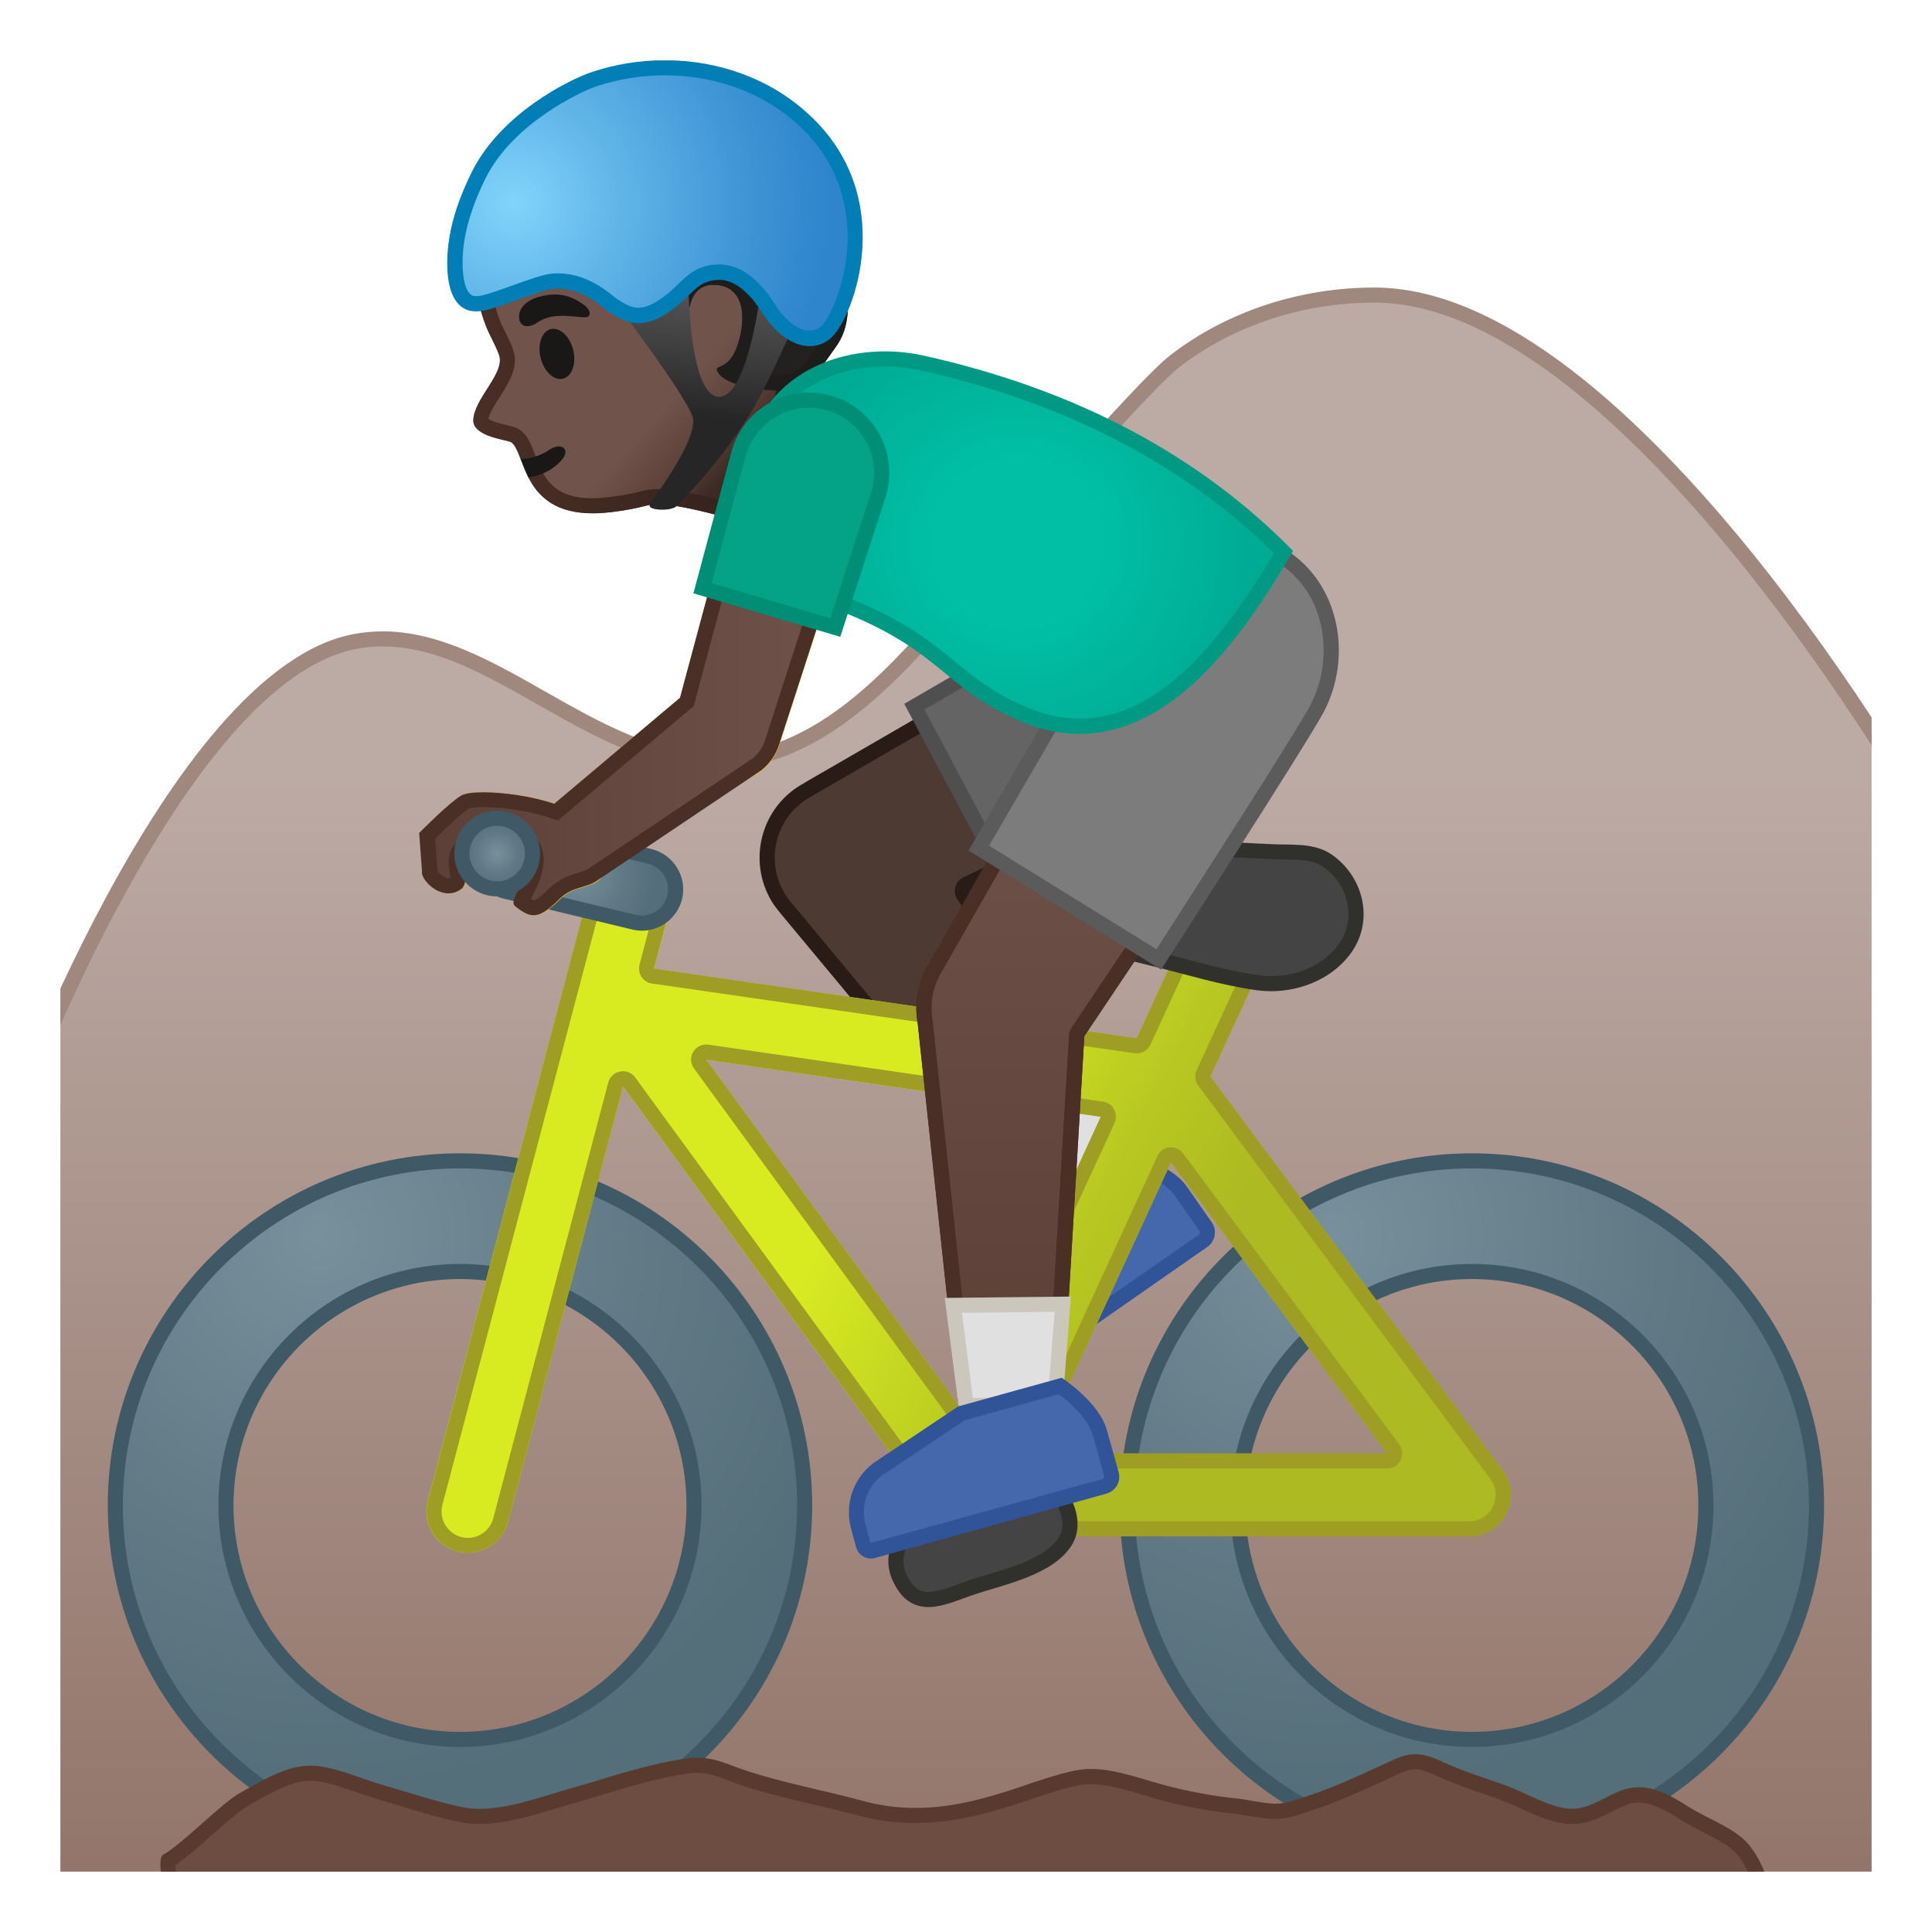 <svg enable-background="new 0 0 128 128" viewBox="0 0 128 128" xmlns="http://www.w3.org/2000/svg" xmlns:xlink="http://www.w3.org/1999/xlink"><defs><rect id="g" x="4" y="4" width="120" height="120"/></defs><clipPath id="b"><use xlink:href="#g"/></clipPath><g clip-path="url(#b)"><linearGradient id="e" x1="64" x2="64" y1="29.208" y2="133.63" gradientUnits="userSpaceOnUse"><stop stop-color="#BCAAA4" offset=".215"/><stop stop-color="#8D6E63" offset="1"/></linearGradient><path d="M0.5,127.5V75.14c0.64-1.74,11.29-30.41,23.03-32.63c0.6-0.11,1.22-0.17,1.84-0.17 c3.63,0,6.99,1.91,10.55,3.94c3.62,2.06,7.37,4.19,11.5,4.19l0.15,0c6.29-0.08,11.17-5.17,15.26-9.94 c8.43-9.84,13.49-15.42,15.02-16.6c3.65-2.81,8.34-4.36,13.2-4.36c16.28,0,35.19,32.39,36.44,34.57v73.38H0.5z" fill="url(#e)"/><path d="m91.06 20.05c15.76 0 34.22 31.23 35.94 34.21v72.74h-126v-51.78c0.87-2.38 11.31-30.09 22.62-32.23 0.57-0.11 1.16-0.16 1.75-0.16 3.5 0 6.8 1.88 10.3 3.87 3.68 2.09 7.49 4.26 11.75 4.26h0.15c6.49-0.08 11.47-5.26 15.63-10.11 10.48-12.22 13.91-15.74 14.95-16.54 3.58-2.75 8.16-4.26 12.91-4.26m0-1c-4.83 0-9.68 1.52-13.51 4.47-2.35 1.81-12.14 13.22-15.1 16.68-3.99 4.65-8.76 9.69-14.89 9.76h-0.14c-7.92 0-14.46-8.12-22.06-8.13-0.64 0-1.28 0.06-1.94 0.18-12.45 2.37-23.42 33.04-23.42 33.04v52.95h128v-74.01s-19.7-34.94-36.94-34.94z" fill="#A1887F"/></g><g clip-path="url(#b)"><defs><rect id="d" x="4" y="4" width="120" height="120"/></defs><clipPath id="a"><use xlink:href="#d"/></clipPath><g clip-path="url(#a)"><path d="m66.37 91.4c-0.17 0-0.33-0.08-0.43-0.23l-0.73-1.06c-0.83-1.21-0.84-2.79-0.02-4.01l3.99-5.31 5.59-3.89c0.66 0.19 2.66 0.85 3.48 2.03l1.63 2.34c0.21 0.3 0.14 0.72-0.17 0.93l-13.05 9.1c-0.08 0.07-0.18 0.1-0.29 0.1z" fill="#4568AD"/><path d="m74.86 77.45c0.88 0.27 2.37 0.89 2.98 1.77l1.63 2.34c0.03 0.05 0.03 0.1 0.03 0.13-0.01 0.03-0.02 0.08-0.07 0.11l-13.08 9.09-0.73-1.06c-0.71-1.04-0.72-2.38-0.03-3.43l3.94-5.25 5.33-3.7m-0.19-1.09-5.85 4.06-4.06 5.4c-0.93 1.39-0.92 3.2 0.03 4.57l0.73 1.06c0.2 0.29 0.52 0.44 0.84 0.44 0.2 0 0.4-0.06 0.58-0.18l13.05-9.1c0.53-0.37 0.66-1.1 0.29-1.63l-1.63-2.34c-1.1-1.59-3.98-2.28-3.98-2.28z" fill="#315499"/></g><g clip-path="url(#a)"><linearGradient id="c" x1="41.097" x2="51.097" y1="19.189" y2="28.064" gradientUnits="userSpaceOnUse"><stop stop-color="#70534A" offset=".55"/><stop stop-color="#5C4037" offset=".83"/><stop stop-color="#3C2B24" offset="1"/></linearGradient><path d="m51.68 10.35c-3.24-3.37-9.33-5.24-13.7-3.56-4.89 1.88-6.85 6.07-6.6 10.81 0.09 1.72 0.49 3.37 1.03 4.49 0.06 0.13 0.56 1.1 0.65 1.42 0.45 1.2-1.7 2.93-1.7 4.36 0 1.07 2.31 1.28 2.51 1.43 1.04 0.75 0.63 5.39 6.66 4.62 2.03-0.26 2.13-0.47 2.86-0.51 1.9-0.12 7.26 1.63 7.26 1.63s-1.4 5.68 2.26 3.66c4.18-2.31 1.99-6.02 1.99-6.02s-3.87-2.88-2.17-8.25c1.31-4.12 1.03-11.92-1.05-14.08z" fill="url(#c)"/><linearGradient id="u" x1="30.988" x2="54.835" y1="26.514" y2="20.368" gradientUnits="userSpaceOnUse"><stop stop-color="#4A2F27" offset="0"/><stop stop-color="#291B16" offset="1"/></linearGradient><path d="m41.59 7.16c3.38 0 7.14 1.56 9.37 3.88 1.67 1.74 2.13 8.96 0.83 13.08-1.45 4.59 0.8 7.93 2.34 9.21 0.17 0.36 0.54 1.34 0.26 2.35-0.24 0.84-0.89 1.56-1.95 2.14-0.51 0.28-0.77 0.31-0.87 0.32-0.24-0.23-0.26-1.57 0.05-2.86 0.13-0.51-0.16-1.03-0.66-1.19-0.53-0.17-5.23-1.69-7.38-1.69-0.09 0-0.17 0-0.26 0.01-0.4 0.02-0.67 0.09-0.97 0.17-0.36 0.09-0.85 0.21-1.96 0.35-0.4 0.05-0.78 0.08-1.13 0.08-2.72 0-3.27-1.46-3.81-2.88-0.26-0.69-0.49-1.28-1-1.65-0.21-0.15-0.43-0.2-0.79-0.29-0.68-0.16-1.12-0.3-1.3-0.44 0.06-0.38 0.44-0.97 0.75-1.45 0.6-0.94 1.28-2.01 0.89-3.11-0.09-0.3-0.31-0.77-0.64-1.42l-0.06-0.12c-0.5-1.05-0.85-2.59-0.93-4.11-0.15-2.76 0.43-7.7 5.96-9.83 0.97-0.36 2.07-0.55 3.26-0.55m0-1c-1.27 0-2.49 0.2-3.61 0.63-4.89 1.88-6.85 6.07-6.6 10.81 0.09 1.72 0.49 3.37 1.03 4.49 0.06 0.13 0.56 1.1 0.65 1.42 0.45 1.2-1.7 2.93-1.7 4.36 0 1.07 2.31 1.28 2.52 1.43 0.96 0.69 0.68 4.71 5.4 4.71 0.39 0 0.8-0.03 1.26-0.08 2.03-0.26 2.13-0.47 2.86-0.51 0.06 0 0.13-0.01 0.19-0.01 2.04 0 7.07 1.64 7.07 1.64s-1.01 4.09 0.93 4.09c0.34 0 0.78-0.13 1.34-0.43 4.18-2.31 1.99-6.02 1.99-6.02s-3.87-2.88-2.17-8.25c1.3-4.11 1.02-11.91-1.06-14.08-2.42-2.52-6.41-4.2-10.1-4.2z" fill="url(#u)"/><path d="m35.01 31.63c0.83-0.12 1.61-0.48 2.19-1.14 0.64-0.72-0.01-1.23-0.8-0.69-0.48 0.33-1.2 0.6-1.9 0.61l0.51 1.22z" fill="#1A1717"/><ellipse transform="matrix(.971 -.241 .241 .971 -4.562 9.585)" cx="36.88" cy="23.43" rx="1.11" ry="1.69" fill="#1A1717"/><path d="m35.65 21.34c-0.93 0.64-1.39 0.05-1.23-0.61 0.12-0.48 0.63-1.02 1.91-1.19 1.2-0.15 1.89 0.34 2.32 0.63 0.44 0.29 0.53 0.7 0.28 0.82-0.34 0.17-2.13-0.44-3.28 0.35z" fill="#1A1717"/><radialGradient id="t" cx="52.74" cy="18.282" r="10.152" gradientTransform="matrix(1.044 -.074 .075 1.036 -20.229 -4.24)" gradientUnits="userSpaceOnUse"><stop stop-color="#444140" offset="0"/><stop stop-color="#232020" offset="1"/></radialGradient><path d="m53.13 12.16c-0.43-0.58-0.9-1.12-1.44-1.6-0.76-0.68-1.64-1.21-2.56-1.64-2.44-1.13-5.24-1.5-7.88-0.96s-5.08 2.02-6.73 4.15c-1.27 1.65-2.05 3.91-1.25 5.83 0.99-0.29 1.72-1.15 2.8-1.37 1.4-0.3 2.93-0.32 4.12-1.11 0.46-0.3 0.85-0.71 1.28-1.05 0.11-0.03 0.18-0.04 0.18-0.04 1.91 0.55 0.5 5.03 2.91 6.98 0.48 0.39 1.04 0.71 1.04 0.71s-0.41-3.16 1.61-3.19c2.1-0.03 2.27 2.12 1.67 3.95-0.62 1.9-1.69 1.23-1.31 1.86 0.62 1.03 3.81 1.33 4.81 1.12 1.34-0.27 2.2-1.73 3-2.84 0.93-1.28 0.85-2.8 0.71-4.38-0.16-1.74-0.99-3.35-1.91-4.84-0.33-0.55-0.68-1.08-1.05-1.58z" fill="url(#t)"/><path d="m43.69 8.69c1.71 0 3.45 0.39 5.02 1.11 0.91 0.42 1.69 0.92 2.32 1.48 0.44 0.4 0.87 0.87 1.3 1.45 0.31 0.42 0.63 0.89 1 1.5 0.79 1.29 1.62 2.83 1.77 4.41 0.14 1.51 0.18 2.74-0.53 3.72-0.11 0.15-0.21 0.3-0.32 0.46-0.63 0.91-1.29 1.84-2.08 2-0.05 0.01-0.23 0.04-0.61 0.04-0.98 0-1.91-0.18-2.52-0.38 0.27-0.3 0.54-0.74 0.75-1.39 0.26-0.79 0.75-2.77-0.25-4.15-0.36-0.5-1.05-1.09-2.3-1.09h-0.06c-0.72 0.01-1.35 0.29-1.8 0.82-0.35 0.4-0.55 0.9-0.67 1.4-0.57-0.8-0.71-1.95-0.86-3.07-0.19-1.48-0.41-3.16-1.94-3.61-0.09-0.03-0.18-0.04-0.27-0.04-0.07 0-0.14 0.01-0.22 0.02l-0.18 0.04c-0.14 0.03-0.27 0.09-0.38 0.18-0.18 0.14-0.36 0.3-0.54 0.45-0.24 0.21-0.46 0.4-0.68 0.55-0.7 0.47-1.63 0.61-2.61 0.77-0.39 0.06-0.78 0.12-1.16 0.2-0.76 0.16-1.34 0.53-1.86 0.86-0.03 0.02-0.05 0.03-0.08 0.05-0.09-1.36 0.58-2.8 1.36-3.81 1.47-1.9 3.71-3.29 6.15-3.79 0.74-0.11 1.49-0.18 2.25-0.18m0-0.98c-0.82 0-1.64 0.08-2.44 0.25-2.64 0.54-5.08 2.02-6.73 4.15-1.27 1.65-2.05 3.91-1.25 5.83 0.99-0.29 1.72-1.15 2.8-1.37 1.4-0.3 2.93-0.32 4.12-1.11 0.46-0.3 0.85-0.71 1.28-1.05 0.11-0.03 0.18-0.04 0.18-0.04 1.91 0.55 0.5 5.03 2.91 6.98 0.48 0.39 1.04 0.71 1.04 0.71s-0.41-3.16 1.61-3.19h0.05c2.05 0 2.22 2.13 1.63 3.95-0.62 1.9-1.69 1.23-1.31 1.86 0.5 0.83 2.66 1.19 4.01 1.19 0.33 0 0.61-0.02 0.8-0.06 1.34-0.27 2.2-1.73 3-2.84 0.93-1.28 0.85-2.8 0.71-4.38-0.16-1.74-0.99-3.35-1.91-4.84-0.33-0.54-0.67-1.07-1.05-1.57-0.43-0.58-0.9-1.12-1.44-1.6-0.76-0.68-1.64-1.21-2.56-1.64-1.71-0.81-3.58-1.23-5.45-1.23z" fill="#1F1D1B"/><path d="m51.94 60s-0.02-0.03-0.04-0.05c-0.2-0.25-0.35-0.49-0.48-0.73-1.32-2.49-0.37-5.59 2.11-6.91 0.03-0.02 0.06-0.04 0.08-0.06l23.53-13.61 5.72 10.76-18.83 9.16c-0.13 0.06-0.23 0.18-0.26 0.32-0.04 0.14-0.01 0.29 0.07 0.41l11.11 16.15-6.31 4.64c0.01 0-16.65-20.02-16.7-20.08z" fill="#4D3B33"/><path d="m76.96 39.34 5.23 9.85-18.37 8.94c-0.26 0.13-0.46 0.36-0.53 0.64s-0.02 0.58 0.14 0.82l10.83 15.75-5.54 4.07-16.26-19.57c-0.04-0.05-0.08-0.09-0.13-0.15-0.01-0.01-0.02-0.03-0.03-0.04-0.18-0.23-0.32-0.44-0.43-0.66-0.58-1.09-0.7-2.33-0.34-3.51s1.16-2.14 2.24-2.72c0.04-0.02 0.09-0.05 0.13-0.08l23.06-13.34m0.39-1.39-24.05 13.91v0.01c-2.74 1.45-3.77 4.85-2.32 7.59 0.15 0.29 0.33 0.55 0.53 0.8l0.04 0.05c0.05 0.06 0.1 0.12 0.15 0.19l16.86 20.27 7.08-5.21-11.38-16.55 19.3-9.39-6.21-11.67z" fill="#291B16"/><circle cx="80.46" cy="43.79" r="6.61" fill="#FBC11B"/><path d="m60.58 46.83 16.49-9.58c0.02-0.01 0.03-0.01 0.05-0.02 1.06-0.56 2.26-0.86 3.45-0.86 2.73 0 5.23 1.5 6.51 3.91 0.92 1.74 1.12 3.73 0.54 5.61s-1.85 3.43-3.59 4.35l-16.87 8.97-6.58-12.38z" fill="#646464"/><path d="m80.57 36.86c2.55 0 4.87 1.4 6.07 3.64 0.86 1.62 1.04 3.48 0.5 5.23s-1.72 3.19-3.34 4.05l-16.43 8.74-6.12-11.51 16.04-9.32 0.06-0.03c0.99-0.52 2.1-0.8 3.22-0.8m0-1c-1.25 0-2.51 0.3-3.69 0.92v-0.01l-16.97 9.86 7.04 13.24 17.31-9.21c3.84-2.04 5.29-6.8 3.25-10.64-1.4-2.64-4.13-4.16-6.94-4.16z" fill="#4F4F4F"/><polygon points="71.3 69.26 63.66 74.88 68.56 80.77 75.64 75.56" fill="#E0E0E0" stroke="#CCC7BD" stroke-linecap="round" stroke-linejoin="round" stroke-miterlimit="10"/><radialGradient id="s" cx="88.215" cy="81.891" r="37.047" gradientUnits="userSpaceOnUse"><stop stop-color="#78909C" offset="0"/><stop stop-color="#617A86" offset=".562"/><stop stop-color="#546E7A" offset="1"/></radialGradient><path d="m97.52 122.57c-12.59 0-22.84-10.24-22.84-22.83s10.25-22.83 22.84-22.83 22.83 10.24 22.83 22.83-10.24 22.83-22.83 22.83zm0-38.33c-8.55 0-15.51 6.95-15.51 15.5s6.96 15.5 15.51 15.5 15.5-6.95 15.5-15.5-6.95-15.5-15.5-15.5z" fill="url(#s)"/><path d="m97.52 77.41c12.31 0 22.33 10.02 22.33 22.33s-10.02 22.33-22.33 22.33c-12.32 0-22.34-10.02-22.34-22.33 0.01-12.32 10.03-22.33 22.34-22.33m0 38.33c8.82 0 16-7.18 16-16s-7.18-16-16-16c-8.83 0-16.01 7.18-16.01 16 0.01 8.82 7.19 16 16.01 16m0-39.33c-12.87 0-23.34 10.47-23.34 23.33 0 12.87 10.47 23.33 23.34 23.33 12.86 0 23.33-10.47 23.33-23.33 0-12.87-10.46-23.33-23.33-23.33zm0 38.33c-8.26 0-15.01-6.73-15.01-15s6.74-15 15.01-15 15 6.73 15 15-6.73 15-15 15z" fill="#405966"/><radialGradient id="r" cx="21.175" cy="81.891" r="37.047" gradientUnits="userSpaceOnUse"><stop stop-color="#78909C" offset="0"/><stop stop-color="#617A86" offset=".562"/><stop stop-color="#546E7A" offset="1"/></radialGradient><path d="m30.48 122.57c-12.59 0-22.84-10.24-22.84-22.83s10.25-22.83 22.84-22.83 22.83 10.24 22.83 22.83-10.24 22.83-22.83 22.83zm0-38.33c-8.55 0-15.51 6.95-15.51 15.5s6.96 15.5 15.51 15.5c8.54 0 15.5-6.95 15.5-15.5s-6.95-15.5-15.5-15.5z" fill="url(#r)"/><path d="m30.48 77.41c12.31 0 22.33 10.02 22.33 22.33s-10.02 22.33-22.33 22.33c-12.32 0-22.34-10.02-22.34-22.33 0.01-12.32 10.03-22.33 22.34-22.33m0 38.33c8.82 0 16-7.18 16-16s-7.18-16-16-16c-8.83 0-16.01 7.18-16.01 16 0.01 8.82 7.19 16 16.01 16m0-39.33c-12.87 0-23.34 10.47-23.34 23.33 0 12.87 10.47 23.33 23.34 23.33 12.86 0 23.33-10.47 23.33-23.33 0-12.87-10.46-23.33-23.33-23.33zm0 38.33c-8.26 0-15.01-6.73-15.01-15s6.74-15 15.01-15 15 6.73 15 15-6.73 15-15 15z" fill="#405966"/><linearGradient id="q" x1="53.027" x2="88.271" y1="66.011" y2="85.007" gradientUnits="userSpaceOnUse"><stop stop-color="#D8EB21" offset=".224"/><stop stop-color="#D6E921" offset=".24"/><stop stop-color="#B8C721" offset=".606"/><stop stop-color="#ADBA21" offset=".804"/></linearGradient><path d="m77.15 74.57c-0.13 0-0.26-0.01-0.4-0.03l-36.42-5.26c-1.5-0.22-2.54-1.6-2.32-3.1s1.64-2.55 3.11-2.32l36.42 5.26c1.5 0.22 2.54 1.61 2.32 3.11-0.2 1.36-1.37 2.34-2.71 2.34z" fill="url(#q)"/><linearGradient id="p" x1="51.442" x2="86.692" y1="68.952" y2="87.952" gradientUnits="userSpaceOnUse"><stop stop-color="#D8EB21" offset=".224"/><stop stop-color="#D6E921" offset=".24"/><stop stop-color="#B8C721" offset=".606"/><stop stop-color="#ADBA21" offset=".804"/></linearGradient><path d="m64.44 101.78c-0.87 0-1.7-0.42-2.22-1.12l-23.71-32.48c-0.9-1.22-0.63-2.94 0.6-3.83 1.22-0.89 2.94-0.62 3.83 0.6l20.96 28.69 15.04-32.74c0.63-1.38 2.26-1.98 3.64-1.35s1.99 2.26 1.35 3.64l-17 36.99c-0.4 0.88-1.25 1.48-2.22 1.58-0.09 0.01-0.18 0.02-0.27 0.02z" fill="url(#p)"/><linearGradient id="o" x1="48.916" x2="84.166" y1="73.638" y2="92.638" gradientUnits="userSpaceOnUse"><stop stop-color="#D8EB21" offset=".224"/><stop stop-color="#D6E921" offset=".24"/><stop stop-color="#B8C721" offset=".606"/><stop stop-color="#ADBA21" offset=".804"/></linearGradient><path d="m97.35 101.78h-32.91c-1.51 0-2.74-1.23-2.74-2.74s1.23-2.74 2.74-2.74h27.46l-16.96-22.83c-0.9-1.22-0.65-2.94 0.57-3.84s2.94-0.65 3.84 0.57l20.2 27.2c0.62 0.83 0.72 1.94 0.25 2.87-0.46 0.92-1.41 1.51-2.45 1.51z" fill="url(#o)"/><linearGradient id="n" x1="43.529" x2="78.779" y1="83.632" y2="102.63" gradientUnits="userSpaceOnUse"><stop stop-color="#D8EB21" offset=".224"/><stop stop-color="#D6E921" offset=".24"/><stop stop-color="#B8C721" offset=".606"/><stop stop-color="#ADBA21" offset=".804"/></linearGradient><path d="m31 102.87c-0.24 0-0.47-0.03-0.71-0.09-1.46-0.39-2.33-1.89-1.95-3.35l10.76-40.71c0.4-1.46 1.9-2.34 3.35-1.95 1.47 0.39 2.35 1.89 1.96 3.35l-10.75 40.71c-0.33 1.23-1.45 2.04-2.66 2.04z" fill="url(#n)"/><path d="m41.75 57.67c0.15 0 0.3 0.02 0.44 0.06 0.45 0.12 0.83 0.41 1.07 0.81 0.23 0.4 0.3 0.87 0.18 1.32l-1.07 4.05c-0.07 0.28-0.02 0.57 0.13 0.81 0.16 0.24 0.41 0.4 0.69 0.44l31.98 4.62c0.05 0.01 0.1 0.01 0.14 0.01 0.39 0 0.74-0.22 0.91-0.58l3.63-7.89c0.28-0.62 0.9-1.01 1.59-1.01 0.25 0 0.49 0.05 0.72 0.16 0.43 0.2 0.75 0.54 0.91 0.98s0.14 0.91-0.05 1.33l-3.74 8.13c-0.15 0.33-0.11 0.72 0.11 1.01l19.36 26.08c0.4 0.53 0.46 1.23 0.15 1.83-0.29 0.59-0.89 0.96-1.55 0.96h-32.91c-0.12 0-0.24-0.02-0.38-0.05-0.03-0.01-0.07-0.02-0.11-0.03-0.11-0.03-0.19-0.06-0.26-0.09-0.03-0.01-0.05-0.03-0.11-0.06-0.07-0.04-0.14-0.08-0.2-0.13-0.04-0.03-0.08-0.06-0.11-0.09-0.06-0.05-0.1-0.11-0.15-0.17-0.03-0.04-0.07-0.08-0.11-0.12l-20.93-28.67c-0.19-0.26-0.49-0.41-0.81-0.41-0.06 0-0.12 0.01-0.19 0.02-0.38 0.07-0.68 0.35-0.78 0.73l-7.62 28.87c-0.2 0.76-0.89 1.3-1.68 1.3-0.16 0-0.3-0.02-0.45-0.06-0.93-0.25-1.48-1.2-1.24-2.13l10.75-40.7c0.21-0.79 0.9-1.33 1.69-1.33m22.15 36.97c0.03 0 0.07 0 0.1-0.01 0.35-0.04 0.66-0.26 0.81-0.58l9.03-19.65c0.13-0.29 0.12-0.62-0.03-0.9s-0.42-0.47-0.74-0.51l-26.14-3.78c-0.05-0.01-0.1-0.01-0.14-0.01-0.35 0-0.67 0.18-0.86 0.48-0.21 0.34-0.19 0.78 0.05 1.11l17.11 23.43c0.19 0.27 0.49 0.42 0.81 0.42m4.82 2.65h23.18c0.38 0 0.72-0.21 0.89-0.55s0.13-0.74-0.09-1.05l-14.32-19.28c-0.19-0.26-0.49-0.4-0.8-0.4-0.03 0-0.07 0-0.1 0.01-0.35 0.04-0.66 0.26-0.8 0.58l-8.86 19.28c-0.14 0.31-0.12 0.67 0.07 0.96 0.17 0.28 0.49 0.45 0.83 0.45m-26.97-40.62c-1.21 0-2.32 0.81-2.65 2.04l-10.75 40.72c-0.38 1.46 0.49 2.96 1.95 3.35 0.24 0.06 0.47 0.09 0.71 0.09 1.21 0 2.32-0.81 2.65-2.04l7.62-28.86 20.95 28.69c0.04 0.05 0.09 0.09 0.13 0.14 0.08 0.09 0.15 0.18 0.24 0.26l0.18 0.15c0.1 0.08 0.2 0.15 0.31 0.21 0.06 0.03 0.12 0.07 0.18 0.1 0.13 0.06 0.27 0.11 0.4 0.15 0.05 0.02 0.1 0.04 0.16 0.05 0.19 0.04 0.4 0.07 0.6 0.07h32.92c1.04 0 1.99-0.58 2.45-1.51 0.47-0.92 0.38-2.04-0.25-2.87l-19.36-26.09 3.74-8.13c0.64-1.38 0.03-3.01-1.35-3.64-0.37-0.17-0.76-0.25-1.14-0.25-1.04 0-2.04 0.59-2.5 1.6l-3.63 7.89-31.98-4.62 1.07-4.05c0.39-1.46-0.48-2.96-1.96-3.35-0.23-0.07-0.46-0.1-0.69-0.1zm22.15 36.97-17.11-23.43 26.14 3.78-9.03 19.65zm4.82 2.65 8.86-19.28 14.32 19.28h-23.18z" fill="#9E9D24"/><path d="m62.21 99.76c-1.67 0.74-3.47 2.72-2.65 4.66 1.03 2.41 2.77 1.46 4.67 0.8s5.26-1.28 6.38-3.16c0.83-1.39-0.31-3.72-1.9-3.98-0.96-0.16-5.6 1.28-6.5 1.68z" clip-rule="evenodd" fill="#444" fill-rule="evenodd" stroke="#30302D" stroke-linecap="round" stroke-linejoin="round" stroke-miterlimit="10"/><radialGradient id="m" cx="38.248" cy="57.884" r="5.154" gradientUnits="userSpaceOnUse"><stop stop-color="#78909C" offset="0"/><stop stop-color="#617A86" offset=".562"/><stop stop-color="#546E7A" offset="1"/></radialGradient><path d="m42.52 61.15c-0.18 0-0.35-0.02-0.52-0.06l-8.54-2.05c-0.58-0.14-1.08-0.5-1.39-1.01s-0.41-1.11-0.27-1.7c0.24-1.01 1.14-1.72 2.19-1.72 0.17 0 0.35 0.02 0.52 0.06l8.54 2.05c1.2 0.29 1.95 1.5 1.66 2.71-0.25 1.01-1.15 1.72-2.19 1.72z" fill="url(#m)"/><path d="m33.98 55.12c0.14 0 0.27 0.02 0.4 0.05l8.54 2.05c0.94 0.23 1.52 1.17 1.29 2.1-0.19 0.79-0.89 1.34-1.7 1.34-0.14 0-0.27-0.02-0.41-0.05l-8.54-2.05c-0.45-0.11-0.84-0.39-1.08-0.78-0.24-0.4-0.32-0.87-0.21-1.32 0.2-0.79 0.9-1.34 1.71-1.34m0-1c-1.24 0-2.37 0.84-2.67 2.1-0.35 1.48 0.55 2.96 2.03 3.31l8.54 2.05c0.21 0.05 0.42 0.08 0.64 0.08 1.24 0 2.36-0.84 2.67-2.1 0.35-1.47-0.56-2.95-2.03-3.31l-8.54-2.05c-0.21-0.06-0.43-0.08-0.64-0.08z" fill="#405966"/><path d="m84.22 65.17c-0.28 0-0.57-0.02-0.84-0.06-1.67-0.23-3.35-0.67-4.98-1.1-0.67-0.18-1.33-0.35-1.99-0.51l-0.33-0.08c-1.98-0.48-4.03-0.98-5.83-1.95-1.82-0.98-2.4-2-1.91-3.29 0.46-1.2 1.71-2.11 2.9-2.11h0.14c0.78 0.04 1.56 0.05 2.34 0.05 0.52 0 1.04-0.01 1.55-0.01 0.52-0.01 1.03-0.01 1.55-0.01 1.03 0 1.85 0.02 2.6 0.07 1.57 0.1 3.15 0.17 4.71 0.25h0.12c0.29 0.01 0.58 0.02 0.86 0.02 0.97 0.01 1.88 0.02 2.68 0.47 0.1 0.06 0.23 0.14 0.34 0.23 1.79 1.39 2.24 3.85 1.04 5.61-1.01 1.5-2.91 2.42-4.95 2.42z" clip-rule="evenodd" fill="#444" fill-rule="evenodd"/><path d="m71.24 56.57h0.11c0.69 0.04 1.44 0.05 2.37 0.05 0.52 0 1.04-0.01 1.55-0.01 0.51-0.01 1.03-0.01 1.54-0.01 1.02 0 1.84 0.02 2.58 0.07 1.54 0.1 3.12 0.17 4.64 0.24l0.2 0.01c0.29 0.01 0.59 0.02 0.88 0.02 0.94 0.01 1.76 0.02 2.4 0.39 0.1 0.06 0.21 0.13 0.32 0.22 1.57 1.22 1.98 3.39 0.92 4.93-0.92 1.35-2.66 2.19-4.54 2.19-0.26 0-0.52-0.02-0.77-0.05-1.64-0.22-3.31-0.66-4.92-1.09-0.67-0.18-1.34-0.35-2.01-0.52l-0.32-0.08c-1.95-0.47-3.97-0.96-5.71-1.91-1.97-1.06-1.97-1.91-1.68-2.67 0.4-1.01 1.45-1.78 2.44-1.78m0-1c-1.47 0-2.86 1.11-3.37 2.43-0.72 1.87 0.55 3.05 2.14 3.91 1.95 1.06 4.14 1.56 6.27 2.08 2.32 0.56 4.64 1.3 7.02 1.62 0.3 0.04 0.6 0.06 0.91 0.06 2.06 0 4.19-0.91 5.36-2.62 1.4-2.04 0.82-4.76-1.13-6.28-0.13-0.1-0.27-0.2-0.41-0.28-1.15-0.65-2.44-0.5-3.76-0.56-1.6-0.08-3.22-0.15-4.82-0.25-0.88-0.06-1.76-0.07-2.64-0.07-1.03 0-2.07 0.02-3.09 0.02-0.78 0-1.55-0.01-2.32-0.05-0.04-0.01-0.1-0.01-0.16-0.01z" fill="#30302D"/><linearGradient id="l" x1="73.523" x2="73.523" y1="47.454" y2="92.019" gradientUnits="userSpaceOnUse"><stop stop-color="#70534A" offset="0"/><stop stop-color="#5C4037" offset="1"/></linearGradient><path d="m61.29 67.74c-0.23-1.28 0.01-2.56 0.67-3.63 0.02-0.03 0.03-0.06 0.04-0.09l13.47-23.62 10.36 6.41-14.42 21.56c-0.05 0.07-0.08 0.16-0.08 0.25l-1.45 24.44-5.87 0.07-2.72-25.39z" fill="url(#l)"/><path d="m75.66 41.1 9.48 5.87-14.14 21.12c-0.1 0.15-0.16 0.32-0.17 0.5l-1.43 23.97-4.94 0.06-2.67-24.93c0-0.02-0.01-0.05-0.01-0.07-0.2-1.13 0.01-2.28 0.61-3.24 0.03-0.04 0.05-0.09 0.07-0.13l13.2-23.15m-0.36-1.39-13.77 24.14h0.01c-0.76 1.23-0.98 2.63-0.74 3.95l2.77 25.84 6.79-0.09 1.48-24.9 14.72-21.98-11.26-6.96z" fill="#4A2F27"/><circle cx="80.92" cy="43.19" r="6.61" fill="#FBC11B"/><path d="m75.66 41.1 9.48 5.87-14.14 21.12c-0.1 0.15-0.16 0.32-0.17 0.5l-1.43 23.97-4.94 0.06-2.67-24.93c0-0.02-0.01-0.05-0.01-0.07-0.2-1.13 0.01-2.28 0.61-3.24 0.03-0.04 0.05-0.09 0.07-0.13l13.2-23.15m-0.36-1.39-13.77 24.14h0.01c-0.76 1.23-0.98 2.63-0.74 3.95l2.77 25.84 6.79-0.09 1.48-24.9 14.72-21.98-11.26-6.96z" fill="#4A2F27"/><polygon points="63.15 86.49 70.41 86.4 69.88 93.05 64 93.13" fill="#E0E0E0"/><path d="m69.87 86.91-0.44 5.65-4.98 0.06-0.72-5.64 6.14-0.07m1.08-1.01zm0 0-8.36 0.09 0.98 7.64 6.79-0.09 0.59-7.64z" fill="#CCC7BD"/><path d="m64.85 56.19 9.84-16.93c0.01-0.02 0.02-0.03 0.04-0.05 1.35-2.18 3.7-3.49 6.27-3.49 1.36 0 2.7 0.38 3.87 1.1 3.63 2.25 4.05 7.03 2.37 10.17-1.06 1.98-8.91 14.17-10.47 16.58l-11.92-7.38z" fill="#7C7C7C"/><path d="m81 36.21c1.27 0 2.52 0.36 3.61 1.03 3.38 2.09 3.77 6.56 2.19 9.51-1 1.87-8.16 12.99-10.18 16.14l-11.09-6.86 9.58-16.49c0.02-0.02 0.03-0.04 0.04-0.07 1.27-2.04 3.45-3.26 5.85-3.26m0-1c-2.63 0-5.21 1.32-6.7 3.73l-10.13 17.41 12.75 7.89s9.56-14.8 10.76-17.03c1.93-3.6 1.15-8.54-2.55-10.83-1.29-0.79-2.72-1.17-4.13-1.17z" fill="#5B5B5B"/><path d="m57.7 102.75c-0.23 0-0.44-0.16-0.5-0.38l-0.34-1.25c-0.38-1.42 0.13-2.91 1.31-3.79l5.53-3.69 6.56-1.81c0.56 0.4 2.23 1.68 2.61 3.07l0.77 2.75c0.05 0.17 0.03 0.35-0.06 0.51s-0.23 0.27-0.4 0.32l-15.33 4.26c-0.06 0-0.11 0.01-0.15 0.01z" fill="#4568AD"/><path d="m70.15 92.37c0.74 0.55 1.94 1.63 2.23 2.66l0.77 2.75c0.02 0.06 0 0.1-0.02 0.13s-0.05 0.06-0.1 0.08l-15.35 4.24-0.34-1.24c-0.33-1.22 0.11-2.49 1.11-3.25l5.46-3.64 6.24-1.73m0.19-1.09-6.86 1.9-5.61 3.75c-1.33 1-1.92 2.71-1.49 4.33l0.34 1.25c0.12 0.45 0.54 0.75 0.98 0.75 0.09 0 0.18-0.01 0.27-0.04l15.33-4.26c0.62-0.17 0.99-0.82 0.81-1.44l-0.77-2.75c-0.51-1.88-3-3.49-3-3.49z" fill="#315499"/><radialGradient id="k" cx="67.388" cy="35.952" r="15.164" gradientUnits="userSpaceOnUse"><stop stop-color="#00BFA5" offset=".364"/><stop stop-color="#00B29A" offset=".812"/><stop stop-color="#00AB94" offset="1"/></radialGradient><path d="m71.52 48.12c-1.35 0-2.74-0.33-4.13-0.97-2.01-0.93-3.19-1.89-4.44-2.92-2.02-1.65-4.11-3.36-9.74-5.14-1.28-0.41-2.32-1.39-2.93-2.78-0.73-1.68-0.74-3.68-0.01-5.22 0.44-0.91 0.4-1.38 0.32-1.9-0.06-0.33-0.1-0.59 0.19-1.25 1.4-2.59 4.34-4.16 7.84-4.16 0.8 0 1.6 0.09 2.38 0.25 9.8 2.15 17.88 6.37 24.05 12.54-3.44 5.77-7.72 11.55-13.53 11.55z" fill="url(#k)"/><path d="m58.62 24.28c0.77 0 1.53 0.08 2.27 0.24 9.55 2.1 17.46 6.18 23.52 12.13-3.33 5.53-7.45 10.96-12.89 10.96-1.28 0-2.6-0.31-3.92-0.93-1.95-0.9-3.11-1.85-4.33-2.85-1.96-1.6-4.18-3.42-9.9-5.23-1.14-0.36-2.07-1.25-2.62-2.5-0.67-1.53-0.67-3.41-0.02-4.8 0.5-1.04 0.46-1.64 0.36-2.2-0.05-0.28-0.07-0.43 0.14-0.93 1.33-2.43 4.09-3.89 7.39-3.89m0-1c-3.27 0-6.63 1.37-8.3 4.46-0.73 1.62 0.29 1.48-0.5 3.14-1.41 2.99-0.26 7.58 3.24 8.68 9.09 2.89 8.84 5.59 14.12 8.04 1.53 0.71 2.98 1.02 4.34 1.02 6.66 0 11.37-7.4 14.15-12.12-6.11-6.23-14.25-10.69-24.57-12.96-0.8-0.17-1.63-0.26-2.48-0.26z" fill="#009984"/><polygon points="36.02 53.85 39.47 58.06 50.45 51.05 46.04 45.4" fill="#FBC11B"/><polygon points="51.66 49.27 44.79 47.23 49.68 29.01 57.48 31.32" fill="#FBC11B"/><circle cx="48.22" cy="48.25" r="3.59" fill="#FBC11B"/><circle cx="53.58" cy="30.16" r="4.06" fill="#FBC11B"/><path d="m34.14 60.04c-0.36-0.3 0.35-1.18 0.66-2.04 0.43-1.2 0.21-1.76-0.55-2.39-0.4-0.33-2.43-0.17-2.43-0.17s-0.64 0.64-1.01 1.27c-0.32 0.53 0.41 1.78-0.27 2.23-1.31 0.88-2.69-0.73-2.56-1.19l-0.19-2.56s1.94-1.97 2.78-2.48c0.84-0.5 4.95-0.13 7 0.87 1.35 0.66 2.81 3.87 2.52 4.29-0.83 1.18-1.9 0.61-3.04 1.76-1.35 1.33-1.89 1.24-2.91 0.41z" fill="#FBC11B"/><linearGradient id="j" x1="28.297" x2="56.847" y1="44.893" y2="44.893" gradientUnits="userSpaceOnUse"><stop stop-color="#5C4037" offset="0"/><stop stop-color="#70534A" offset="1"/></linearGradient><path d="m35.37 60.15c-0.2 0-0.44-0.12-0.82-0.42 0.05-0.16 0.2-0.45 0.3-0.66 0.15-0.29 0.3-0.6 0.42-0.9 0.47-1.31 0.28-2.13-0.7-2.95-0.19-0.16-0.54-0.32-1.7-0.32-0.57 0-1.09 0.04-1.09 0.04l-0.18 0.01-0.13 0.13c-0.03 0.03-0.68 0.69-1.09 1.37-0.23 0.38-0.16 0.83-0.1 1.27 0.05 0.32 0.1 0.71-0.02 0.8-0.17 0.12-0.35 0.17-0.54 0.17-0.64 0-1.22-0.68-1.26-0.9l-0.17-2.42c0.62-0.62 1.93-1.89 2.52-2.24 0.09-0.06 0.46-0.15 1.23-0.15 1.18 0 3.04 0.23 4.52 0.73l0.27 0.09 8.66-7.3 4.54-16.88 6.81 2.02-5.66 17.46c-0.18 0.62-0.54 1.15-1.04 1.55l-10.86 7.3c-0.23 0.16-0.5 0.24-0.81 0.33-0.51 0.15-1.15 0.34-1.79 0.98-0.61 0.62-1.01 0.89-1.31 0.89z" fill="url(#j)"/><path d="m50.38 30.26 5.83 1.73-5.51 17c-0.15 0.5-0.44 0.93-0.84 1.26l-10.87 7.3c-0.16 0.11-0.38 0.18-0.66 0.26-0.54 0.16-1.27 0.38-2 1.11s-0.95 0.73-0.96 0.73-0.06-0.01-0.2-0.09c0.04-0.09 0.09-0.18 0.13-0.26 0.15-0.29 0.32-0.62 0.44-0.96 0.55-1.51 0.29-2.55-0.85-3.5-0.37-0.31-0.96-0.44-2.02-0.44-0.59 0-1.11 0.04-1.13 0.04l-0.37 0.03-0.26 0.26c-0.07 0.07-0.73 0.75-1.16 1.46-0.32 0.53-0.23 1.12-0.16 1.6 0.02 0.11 0.04 0.27 0.05 0.38-0.05 0.01-0.08 0.02-0.11 0.02-0.3 0-0.63-0.31-0.75-0.49v-0.03l-0.15-2.11c0.74-0.73 1.8-1.72 2.23-1.99 0 0 0.24-0.1 1-0.1 1.35 0 3.14 0.29 4.36 0.71l0.54 0.18 0.43-0.36 8.33-7.02 0.24-0.2 0.08-0.3 4.34-16.22m-0.7-1.25-4.63 17.22-8.33 7.02c-1.43-0.49-3.34-0.76-4.68-0.76-0.69 0-1.24 0.07-1.49 0.22-0.84 0.5-2.78 2.48-2.78 2.48l0.19 2.56c-0.1 0.37 0.74 1.44 1.75 1.44 0.26 0 0.54-0.07 0.81-0.26 0.68-0.45-0.05-1.7 0.27-2.23 0.38-0.63 1.01-1.27 1.01-1.27s0.5-0.04 1.05-0.04c0.56 0 1.18 0.04 1.38 0.21 0.76 0.63 0.98 1.19 0.55 2.39-0.31 0.86-1.02 1.75-0.66 2.04 0.47 0.38 0.84 0.61 1.23 0.61 0.46 0 0.94-0.31 1.66-1.03 0.92-0.92 1.79-0.74 2.52-1.25l10.9-7.32c0.56-0.44 0.99-1.05 1.21-1.78l5.82-17.95-7.78-2.3z" fill="#4A2F27"/><path d="m46.54 38.97s2.42-8.99 2.42-9.01c0.6-2.03 2.5-3.45 4.62-3.45 0.46 0 0.92 0.07 1.37 0.2 2.55 0.75 4.01 3.44 3.25 5.99l-2.88 8.87-8.78-2.6z" fill="#04A287"/><path d="m53.59 27.01c0.41 0 0.83 0.06 1.23 0.18 2.29 0.68 3.59 3.09 2.92 5.35l-2.73 8.42-7.86-2.33 2.27-8.46c0.01-0.02 0.01-0.04 0.02-0.06 0.55-1.82 2.25-3.1 4.15-3.1m0-1c-2.3 0-4.42 1.5-5.1 3.81l-2.55 9.49 9.73 2.88 3.03-9.35c0.83-2.82-0.77-5.78-3.59-6.61-0.51-0.15-1.02-0.22-1.52-0.22z" fill="#008F76"/><linearGradient id="i" x1="71.603" x2="71.603" y1="3.593" y2="14.764" gradientTransform="matrix(.996 .087 -.087 .996 -23.51 6.731)" gradientUnits="userSpaceOnUse"><stop stop-color="#646464" offset="0"/><stop stop-color="#262626" offset=".995"/></linearGradient><path d="m45.93 27.8c0.11 1.66-2.8 5.42-2.88 5.65-0.16 0.38 1.43 0.44 1.78 0.08s3.57-3.53 5.64-7.49c0.93-1.78 3.03-6.51 3.03-6.51l-2.93-1.43s-0.86 8.22-2.93 8.19c-2.08-0.03-2.04-7.99-2.04-7.99l-4.67 1.94s4.94 6.53 5 7.56z" fill="url(#i)"/><radialGradient id="h" cx="34.001" cy="13.451" r="20.983" gradientUnits="userSpaceOnUse"><stop stop-color="#81D4FA" offset="0"/><stop stop-color="#5EB3E7" offset=".36"/><stop stop-color="#3C92D3" offset=".775"/><stop stop-color="#2F85CC" offset="1"/></radialGradient><path d="m53.64 22.41c-0.92 0-1.91-0.71-2.7-1.96-1.05-1.64-2.13-2.43-3.32-2.43-0.17 0-0.34 0.02-0.49 0.04-0.86 0.15-1.31 0.59-1.83 1.09-0.26 0.25-0.55 0.54-0.95 0.84-0.78 0.6-1.45 0.89-2.06 0.89-0.63 0-1.19-0.3-1.83-0.76-0.04-0.03-0.09-0.07-0.15-0.12-0.52-0.42-1.74-1.4-3.36-1.4-0.12 0-0.24 0.01-0.37 0.02-0.46 0.04-1.25 0.32-2.5 0.77-0.79 0.28-1.6 0.57-2.05 0.67-0.2 0.04-0.36 0.06-0.51 0.06-0.34 0-0.59-0.1-0.8-0.34-0.48-0.52-0.69-1.72-0.56-3.2 0.14-1.54 0.66-3.23 1.55-5.01 1.85-3.7 6.23-5.85 7.62-6.32 1.52-0.51 3.1-0.76 4.71-0.76 3.54 0 6.82 1.24 9.24 3.48 2.75 2.55 3.34 5.56 3.36 7.63 0.02 3.15-1.24 5.74-1.89 6.36-0.29 0.3-0.68 0.45-1.11 0.45z" fill="url(#h)"/><path d="m44.06 4.99c3.42 0 6.58 1.19 8.9 3.35 2.62 2.43 3.18 5.29 3.2 7.26 0.02 3.07-1.22 5.5-1.74 6-0.21 0.2-0.48 0.31-0.78 0.31-0.75 0-1.58-0.63-2.28-1.73-1.15-1.79-2.37-2.66-3.74-2.66-0.19 0-0.38 0.02-0.57 0.05-1.01 0.18-1.54 0.69-2.09 1.23-0.26 0.25-0.53 0.52-0.91 0.8-0.69 0.53-1.26 0.79-1.75 0.79-0.5 0-0.98-0.27-1.54-0.67-0.03-0.02-0.08-0.06-0.13-0.1-0.56-0.45-1.88-1.51-3.67-1.51-0.13 0-0.27 0.01-0.41 0.02-0.52 0.05-1.34 0.33-2.62 0.79-0.77 0.28-1.57 0.56-1.98 0.65-0.16 0.04-0.3 0.05-0.41 0.05-0.2 0-0.32-0.05-0.43-0.18-0.38-0.41-0.54-1.51-0.43-2.82 0.13-1.48 0.64-3.1 1.5-4.83 1.81-3.61 6.24-5.7 7.33-6.07 1.46-0.48 2.99-0.73 4.55-0.73m0-1c-1.64 0-3.3 0.26-4.87 0.79-1.44 0.48-5.97 2.71-7.91 6.57-0.81 1.62-1.45 3.39-1.61 5.19-0.09 0.98-0.1 2.73 0.69 3.59 0.35 0.38 0.77 0.5 1.17 0.5 0.21 0 0.42-0.03 0.62-0.07 1.05-0.23 3.7-1.35 4.49-1.43 0.11-0.01 0.21-0.01 0.32-0.01 1.66 0 2.89 1.19 3.22 1.43 0.67 0.48 1.34 0.86 2.12 0.86 0.67 0 1.43-0.27 2.36-0.99 1.21-0.93 1.48-1.65 2.56-1.84 0.12-0.02 0.26-0.04 0.4-0.04 0.73 0 1.73 0.38 2.9 2.2 0.99 1.54 2.14 2.19 3.12 2.19 0.57 0 1.08-0.21 1.47-0.59 1.49-1.42 4.39-9.27-1.47-14.71-2.6-2.44-6.08-3.64-9.58-3.64z" fill="#007EB5"/></g><g clip-path="url(#a)"><radialGradient id="f" cx="32.935" cy="56.546" r="2.339" gradientUnits="userSpaceOnUse"><stop stop-color="#78909C" offset="0"/><stop stop-color="#617A86" offset=".562"/><stop stop-color="#546E7A" offset="1"/></radialGradient><path d="m32.94 58.89c-1.29 0-2.34-1.05-2.34-2.34s1.05-2.34 2.34-2.34 2.34 1.05 2.34 2.34c-0.01 1.29-1.05 2.34-2.34 2.34z" clip-rule="evenodd" fill="url(#f)" fill-rule="evenodd"/><path d="m32.94 54.71c1.01 0 1.84 0.83 1.84 1.84s-0.82 1.84-1.84 1.84c-1.01 0-1.84-0.83-1.84-1.84 0-1.02 0.82-1.84 1.84-1.84m0-1c-1.57 0-2.84 1.27-2.84 2.84s1.27 2.84 2.84 2.84 2.84-1.27 2.84-2.84-1.28-2.84-2.84-2.84z" fill="#405966"/></g><path d="m11.95 127.5c-0.52-1.75-0.93-3.74-0.8-4.23 0.67-0.39 1.6-1.21 2.58-2.08 0.92-0.82 1.88-1.66 2.46-1.98l0.55-0.31c1.25-0.7 2.53-1.42 3.88-1.42 0.16 0 0.32 0.01 0.49 0.03 0.91 0.12 1.86 0.46 2.78 0.78 0.53 0.19 1.06 0.37 1.58 0.52s1.04 0.3 1.56 0.46c1.15 0.35 2.33 0.7 3.52 0.95 0.39 0.08 0.81 0.12 1.25 0.12 1.62 0 3.36-0.53 4.89-1 0.38-0.12 0.75-0.23 1.1-0.33 0.67-0.19 1.33-0.39 2-0.59 1.91-0.58 3.89-1.17 5.89-1.45 0.19-0.03 0.37-0.04 0.55-0.04 0.8 0 1.48 0.25 2.27 0.55 0.31 0.12 0.63 0.24 0.98 0.35 1.52 0.49 3.08 0.86 4.58 1.21 0.98 0.23 1.97 0.46 2.94 0.73 1.23 0.33 2.43 0.49 3.68 0.49 2.52 0 4.95-0.7 7-1.39l0.41-0.14c1.11-0.37 2.36-0.79 3.38-0.98 0.26-0.05 0.54-0.07 0.84-0.07 1.18 0 2.45 0.38 3.68 0.75 0.51 0.15 1.01 0.3 1.49 0.42 1.52 0.37 2.96 0.63 4.4 0.78 0.34 0.04 0.68 0.09 1.02 0.15 0.45 0.08 0.92 0.16 1.39 0.19 0.08 0 0.15 0.01 0.23 0.01 0.67 0 1.26-0.2 1.84-0.38l0.3-0.1c1.72-0.55 3.39-1.32 5.01-2.06l1.04-0.48c0.39-0.18 0.73-0.26 1.07-0.26 0.56 0 1.1 0.23 1.75 0.53 0.91 0.42 1.86 0.75 2.78 1.06 0.48 0.17 0.97 0.33 1.45 0.51 0.41 0.15 0.82 0.34 1.23 0.54 0.88 0.41 1.8 0.83 2.79 0.96 0.13 0.02 0.26 0.03 0.39 0.03 0.89 0 1.67-0.39 2.42-0.78 0.44-0.22 0.86-0.43 1.27-0.55 0.24-0.07 0.48-0.1 0.73-0.1 1.04 0 2.07 0.6 3.03 1.22 0.48 0.3 0.99 0.56 1.47 0.81 0.72 0.37 1.41 0.72 1.99 1.2 1.27 1.04 2.16 3.9 1.82 5.05-0.08 0.25-0.18 0.29-0.24 0.3h-104.71z" fill="#6D4C41"/><path d="m93.76 117.22c0.41 0 0.84 0.16 1.54 0.49 0.93 0.43 1.9 0.76 2.83 1.08 0.48 0.16 0.96 0.33 1.43 0.51 0.39 0.15 0.78 0.33 1.2 0.52 0.92 0.42 1.87 0.86 2.93 1 0.15 0.02 0.31 0.03 0.46 0.03 1.01 0 1.88-0.44 2.65-0.83 0.42-0.21 0.81-0.41 1.18-0.52 0.19-0.06 0.39-0.08 0.59-0.08 0.91 0 1.86 0.56 2.77 1.14 0.5 0.32 1.01 0.58 1.51 0.83 0.7 0.36 1.36 0.69 1.91 1.14 1.2 0.99 1.9 3.69 1.68 4.47h-104.12c-0.41-1.44-0.69-2.85-0.7-3.44 0.69-0.45 1.54-1.2 2.43-1.99 0.86-0.76 1.84-1.63 2.36-1.92 0.18-0.1 0.37-0.2 0.55-0.31 1.19-0.67 2.42-1.36 3.63-1.36 0.14 0 0.28 0.01 0.42 0.03 0.86 0.11 1.75 0.43 2.68 0.75 0.53 0.18 1.07 0.37 1.61 0.53 0.52 0.15 1.03 0.3 1.55 0.46 1.16 0.35 2.35 0.71 3.57 0.96 0.42 0.09 0.88 0.13 1.35 0.13 1.7 0 3.47-0.54 5.04-1.02 0.38-0.11 0.74-0.23 1.08-0.32 0.67-0.19 1.34-0.39 2.01-0.59 1.98-0.6 3.85-1.16 5.81-1.43 0.16-0.02 0.32-0.03 0.48-0.03 0.71 0 1.32 0.23 2.09 0.52 0.32 0.12 0.65 0.24 1 0.36 1.54 0.5 3.11 0.87 4.62 1.22 0.96 0.23 1.96 0.46 2.92 0.72 1.27 0.34 2.51 0.51 3.81 0.51 2.6 0 5.08-0.71 7.16-1.41l0.4-0.13c1.09-0.37 2.34-0.79 3.32-0.97 0.23-0.04 0.48-0.06 0.75-0.06 1.11 0 2.35 0.37 3.54 0.73 0.5 0.15 1.02 0.3 1.51 0.43 1.54 0.38 3 0.64 4.47 0.79 0.32 0.03 0.64 0.09 0.98 0.15 0.46 0.08 0.94 0.16 1.44 0.19 0.09 0.01 0.18 0.01 0.26 0.01 0.75 0 1.38-0.21 1.99-0.41l0.3-0.1c1.75-0.56 3.43-1.33 5.06-2.08 0.35-0.16 0.7-0.32 1.04-0.48 0.37-0.16 0.65-0.22 0.91-0.22m-82.12 6.15m82.12-7.15c-0.39 0-0.8 0.09-1.28 0.3-1.97 0.89-3.93 1.86-5.99 2.52-0.67 0.21-1.29 0.46-1.99 0.46-0.06 0-0.13 0-0.2-0.01-0.81-0.05-1.59-0.25-2.39-0.34-1.47-0.15-2.88-0.41-4.34-0.77-1.64-0.4-3.54-1.18-5.29-1.18-0.32 0-0.63 0.03-0.93 0.08-1.18 0.22-2.62 0.72-3.85 1.14-2.37 0.8-4.57 1.36-6.84 1.36-1.15 0-2.32-0.14-3.55-0.48-2.5-0.68-5.03-1.14-7.5-1.93-1.24-0.4-2.17-0.92-3.4-0.92-0.2 0-0.4 0.01-0.62 0.04-2.73 0.37-5.33 1.31-7.96 2.05-1.74 0.49-3.9 1.3-5.85 1.3-0.4 0-0.78-0.03-1.15-0.11-1.7-0.35-3.37-0.93-5.05-1.4-1.45-0.41-2.95-1.11-4.43-1.31-0.19-0.03-0.37-0.04-0.55-0.04-1.69 0-3.23 1-4.67 1.79-1.26 0.69-3.86 3.42-5.11 4.1-0.71 0.39 0.75 5.12 0.75 5.12h105.13c1.62-0.17 0.48-4.78-1.3-6.24-1.05-0.86-2.37-1.32-3.52-2.04-1.02-0.65-2.12-1.3-3.3-1.3-0.28 0-0.57 0.04-0.87 0.12-1.18 0.34-2.29 1.31-3.56 1.31-0.11 0-0.21-0.01-0.32-0.02-1.37-0.18-2.64-0.99-3.91-1.47-1.4-0.53-2.85-0.93-4.2-1.56-0.71-0.33-1.31-0.57-1.96-0.57z" fill="#593A2F"/></g></svg>
